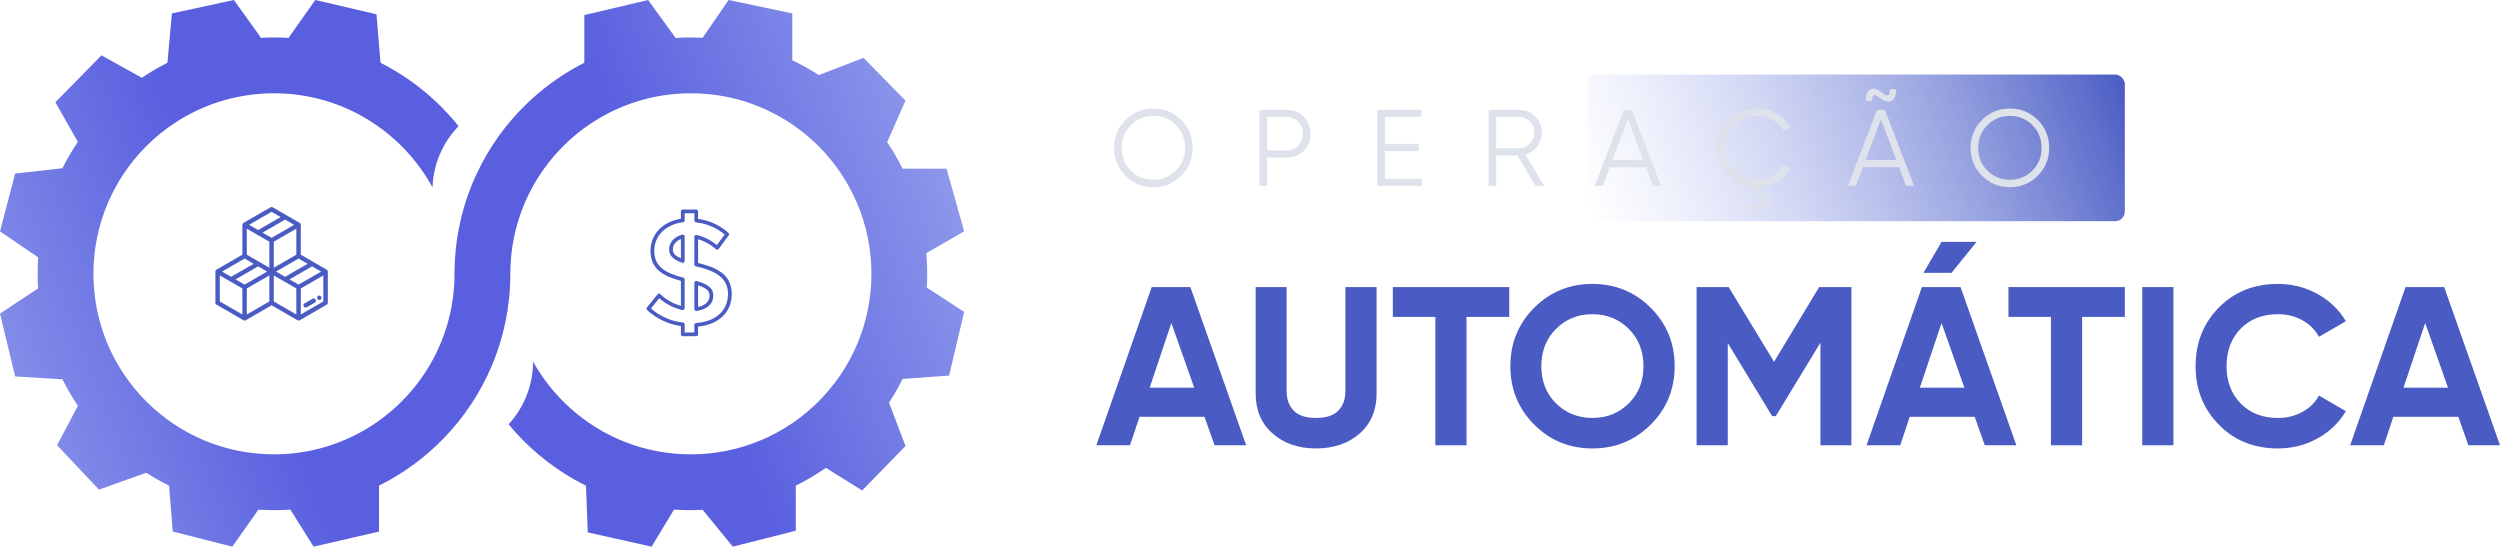 <svg xmlns="http://www.w3.org/2000/svg" xmlns:xlink="http://www.w3.org/1999/xlink" id="Camada_2" width="5292.98" height="1157.35" viewBox="0 0 5292.98 1157.35"><defs><style>.cls-1{fill:url(#Gradiente_sem_nome_8);}.cls-2{fill:#dee2ea;}.cls-3{fill:#4a5cc3;}.cls-4{fill:url(#Gradiente_sem_nome_61);}</style><linearGradient id="Gradiente_sem_nome_8" x1="3388.79" y1="521.69" x2="4471.69" y2="104.38" gradientUnits="userSpaceOnUse"><stop offset="0" stop-color="#a2aeef" stop-opacity="0"></stop><stop offset="1" stop-color="#4a5cc3"></stop></linearGradient><linearGradient id="Gradiente_sem_nome_61" x1="-264.75" y1="1072.8" x2="2197.06" y2="124.1" gradientUnits="userSpaceOnUse"><stop offset="0" stop-color="#a2aeef"></stop><stop offset=".34" stop-color="#595fdf"></stop><stop offset=".66" stop-color="#595fdf"></stop><stop offset="1" stop-color="#a2aeef"></stop></linearGradient></defs><g id="Camada_1-2"><g><path class="cls-3" d="M668.35,634.21c-1.3-2.26-4.19-3.03-6.44-1.73l-17.15,9.9c-2.26,1.3-3.03,4.19-1.73,6.44,.87,1.51,2.46,2.36,4.09,2.36,.8,0,1.61-.2,2.35-.63l17.15-9.9c2.26-1.3,3.03-4.19,1.73-6.44Z"></path><path class="cls-3" d="M693.97,574.93c0-.19-.01-.38-.04-.58,0-.01,0-.03,0-.04-.02-.17-.06-.34-.1-.51-.01-.05-.03-.09-.04-.14-.04-.14-.09-.27-.14-.41-.02-.05-.03-.09-.05-.14-.07-.17-.15-.33-.25-.5,0,0,0,0,0-.01-.09-.16-.2-.31-.31-.46-.03-.04-.06-.08-.09-.12-.09-.11-.18-.22-.28-.32-.03-.04-.07-.07-.1-.1-.13-.12-.26-.24-.39-.35,0,0-.02-.02-.03-.02-.15-.12-.31-.22-.48-.32-.01,0-.02-.02-.04-.02l-54.79-31.63v-63.26s0-.03,0-.04c0-.19-.01-.39-.04-.58,0,0,0-.02,0-.03-.02-.18-.06-.35-.11-.52-.01-.04-.02-.09-.04-.13-.04-.14-.09-.28-.14-.42-.02-.04-.03-.09-.05-.13-.07-.17-.15-.34-.25-.51-.1-.17-.2-.32-.31-.47-.03-.04-.06-.07-.09-.11-.09-.12-.19-.22-.29-.33-.03-.03-.07-.07-.1-.1-.13-.12-.26-.24-.39-.35,0,0-.02-.02-.03-.02-.15-.12-.31-.22-.48-.32-.01,0-.02-.02-.03-.02l-57.14-32.99c-1.46-.84-3.26-.84-4.72,0l-57.14,32.99s-.02,.01-.03,.02c-.17,.1-.33,.2-.48,.32,0,0-.01,.01-.02,.02-.14,.11-.27,.23-.4,.35-.03,.03-.07,.07-.1,.1-.1,.1-.2,.21-.29,.33-.03,.04-.06,.07-.09,.11-.11,.15-.22,.3-.31,.47-.1,.17-.18,.33-.25,.5-.02,.04-.03,.09-.05,.13-.05,.14-.1,.27-.14,.41-.01,.05-.03,.09-.04,.14-.04,.17-.08,.34-.1,.52,0,.01,0,.02,0,.03-.03,.19-.04,.38-.04,.58,0,.01,0,.03,0,.04v63.26l-54.79,31.63s-.02,.02-.03,.02c-.17,.1-.33,.2-.48,.32,0,0-.01,.01-.02,.02-.14,.11-.27,.23-.4,.35-.03,.03-.07,.07-.1,.1-.1,.1-.2,.21-.29,.33-.03,.04-.06,.07-.09,.11-.11,.15-.21,.3-.31,.46,0,0,0,0,0,0-.09,.16-.18,.33-.25,.5-.02,.05-.04,.09-.05,.14-.05,.13-.1,.27-.14,.41-.01,.05-.03,.09-.04,.14-.04,.17-.08,.34-.1,.51,0,.01,0,.02,0,.04-.03,.19-.04,.38-.04,.58,0,.01,0,.03,0,.04v65.98h0c0,1.69,.9,3.24,2.36,4.08l57.14,32.99s.02,.01,.04,.02c.17,.1,.34,.18,.52,.26,.01,0,.02,0,.03,.01,.16,.07,.33,.12,.5,.17,.05,.01,.09,.02,.14,.04,.14,.03,.28,.06,.42,.08,.05,0,.1,.02,.15,.02,.18,.02,.37,.04,.56,.04s.38-.01,.56-.04c.05,0,.1-.02,.15-.02,.14-.02,.28-.05,.42-.08,.05-.01,.09-.02,.14-.04,.17-.05,.34-.1,.5-.17,.01,0,.02,0,.04-.01,.18-.07,.35-.16,.52-.26,.01,0,.02-.01,.04-.02l54.78-31.63,54.78,31.63s.02,.01,.04,.02c.17,.09,.34,.18,.52,.25,.01,0,.02,0,.04,.01,.16,.07,.33,.12,.49,.17,.05,.01,.09,.02,.14,.04,.14,.03,.28,.06,.42,.08,.05,0,.1,.02,.15,.02,.18,.02,.37,.04,.56,.04s.38-.01,.56-.04c.05,0,.1-.02,.15-.02,.14-.02,.28-.05,.42-.08,.05-.01,.09-.02,.14-.04,.17-.05,.33-.1,.49-.17,.01,0,.02,0,.04-.01,.18-.07,.35-.16,.52-.25,.01,0,.02-.01,.04-.02l57.14-32.99c1.46-.84,2.36-2.4,2.36-4.08v-65.98s0-.03,0-.04Zm-42.67-16.42l-47.71,27.54-19.19-11.08,47.71-27.54,19.19,11.08Zm-23.91-19.25l-47.71,27.54v-55.09l47.71-27.55v55.09Zm-52.42-90.8l19.19,11.08-47.71,27.54-19.19-11.08,47.71-27.54Zm-57.14,98.97l19.19,11.08-47.71,27.54-19.19-11.08,47.71-27.54Zm-4.72,118.35l-47.71-27.54v-55.09l20.32,11.73c.63,.66,1.42,1.1,2.27,1.31l25.11,14.5s0,55.09,0,55.09Zm4.72-63.26l-19.09-11.02,47.71-27.54,19.08,11.02-47.71,27.54Zm52.42,35.72l-47.71,27.54v-55.09l47.71-27.54v55.09Zm0-71.43l-47.71-27.54v-55.09l20.31,11.73c.63,.66,1.43,1.11,2.29,1.32l25.11,14.5v55.09h0Zm-14.37-74.28l47.71-27.55,19.08,11.02-47.71,27.55-19.08-11.02Zm71.51,173.25l-47.71-27.54v-55.09l20.32,11.73c.63,.65,1.42,1.1,2.27,1.31l25.11,14.5v55.09h0Zm4.72-63.26l-19.08-11.02,47.71-27.54,19.08,11.02-47.71,27.54Zm52.43,35.72l-47.71,27.54v-55.09l47.71-27.54v55.09Z"></path><path class="cls-3" d="M676.07,625.69c-6.07,0-6.08,9.43,0,9.43,6.07,0,6.08-9.43,0-9.43Z"></path></g><path class="cls-3" d="M1474.02,711.77h-28.44c-2.19,0-3.96-1.77-3.96-3.96v-17.47c-26.77-3.7-51.75-15.58-71.53-34-1.54-1.41-1.71-3.78-.4-5.4l22.5-27.81c1.37-1.7,3.86-1.96,5.56-.59,.06,.05,.13,.1,.19,.16,12.31,11.72,27.31,20.22,43.68,24.78v-52.86c-38.76-10.49-64.37-25.68-64.37-63.67,0-34.87,25.72-61.76,64.37-67.81v-15.62c0-2.19,1.77-3.96,3.96-3.96h28.44c2.19,0,3.96,1.77,3.96,3.96v15.87c23.89,3.21,46.27,13.51,64.25,29.57,1.57,1.35,1.83,3.68,.6,5.35l-21.25,28.75c-1.3,1.76-3.77,2.13-5.53,.83-.08-.06-.16-.12-.24-.19-10.91-9.78-23.82-17.07-37.83-21.35v50.52c37.4,8.8,71.24,23.27,71.24,65.64,0,38.47-27.19,64.64-71.24,68.95v16.36c0,2.19-1.77,3.96-3.96,3.96h0Zm-24.48-7.91h20.52v-16.05c0-2.08,1.61-3.81,3.69-3.95,41.67-2.87,67.56-26.38,67.56-61.36s-27.25-49.38-68.16-58.64c-1.8-.41-3.08-2.01-3.08-3.86v-58.73c0-2.18,1.76-3.96,3.95-3.96,.29,0,.58,.03,.86,.09,15.77,3.74,30.44,11.13,42.84,21.57l16.54-22.38c-17.18-14.47-38.3-23.44-60.64-25.76-2.01-.21-3.54-1.91-3.54-3.93v-15.42h-20.52v15.11c0,2-1.49,3.69-3.48,3.93-36.42,4.44-60.89,28.73-60.89,60.44,0,33.99,23.5,46.93,61.41,56.79,1.74,.45,2.96,2.03,2.96,3.83v60.94c0,2.19-1.77,3.96-3.96,3.96-.28,0-.55-.03-.83-.09-18.19-4.06-35.06-12.68-49.01-25.04l-17.53,21.67c19.02,16.68,42.69,27.13,67.83,29.94,1.99,.24,3.49,1.92,3.49,3.93v16.98Zm24.48-45.52c-2.19,0-3.96-1.77-3.96-3.96v-55.62c0-2.18,1.77-3.96,3.95-3.96,.38,0,.76,.05,1.13,.16,22.18,6.56,35.02,13.79,35.02,31.29s-14.01,29.5-35.68,32.06c-.15,.02-.31,.03-.46,.03Zm3.96-54.22v45.63c15.09-3.01,24.27-11.76,24.27-23.5,0-10.46-6.03-16.16-24.27-22.13Zm-32.39-47.65c-.45,0-.89-.08-1.31-.23-14.36-5.05-27.64-12.03-27.64-28.73,0-14.27,11.26-26.62,28.01-30.72,2.12-.52,4.26,.78,4.78,2.9,.08,.31,.11,.62,.11,.94v51.87c0,2.18-1.77,3.96-3.96,3.96h0Zm-3.96-50.44c-10.4,4.1-17.08,12.3-17.08,21.48s4.58,14.12,17.08,19.27v-40.75Z"></path><rect class="cls-1" x="3361.78" y="157.73" width="1136.93" height="310.61" rx="20.61" ry="20.61"></rect><path class="cls-2" d="M2501,372.02c-16.1,16.18-35.8,24.26-59.1,24.26s-43-8.08-59.1-24.26c-16.1-16.17-24.15-35.84-24.15-58.99s8.05-42.81,24.15-58.99c16.1-16.17,35.8-24.26,59.1-24.26s43,8.09,59.1,24.26c16.1,16.18,24.15,35.84,24.15,58.99s-8.05,42.81-24.15,58.99Zm-106.93-11.04c12.88,13.11,28.82,19.66,47.83,19.66s34.96-6.55,47.83-19.66c12.88-13.11,19.32-29.09,19.32-47.95s-6.44-34.84-19.32-47.95c-12.88-13.11-28.83-19.66-47.83-19.66s-34.95,6.55-47.83,19.66c-12.88,13.11-19.32,29.09-19.32,47.95s6.44,34.84,19.32,47.95Z"></path><path class="cls-2" d="M2724.04,232.55c14.41,0,26.45,4.83,36.11,14.49,9.66,9.66,14.49,21.7,14.49,36.1s-4.83,26.45-14.49,36.1c-9.66,9.66-21.7,14.49-36.11,14.49h-41.39v59.79h-16.1V232.55h57.49Zm0,86.01c9.96,0,18.2-3.33,24.72-10,6.51-6.67,9.77-15.14,9.77-25.41s-3.26-18.74-9.77-25.41c-6.52-6.67-14.76-10-24.72-10h-41.39v70.83h41.39Z"></path><path class="cls-2" d="M2932.14,378.35h78.19v15.18h-94.29V232.55h93.14v15.18h-77.04v57.03h71.29v15.18h-71.29v58.41Z"></path><path class="cls-2" d="M3250.62,393.52l-37.56-64.39h-45.22v64.39h-16.1V232.55h64.39c13.34,0,24.72,4.71,34.15,14.14,9.43,9.43,14.14,20.81,14.14,34.15,0,10.89-3.26,20.58-9.77,29.09-6.51,8.51-14.83,14.22-24.95,17.13l39.32,66.46h-18.4Zm-82.79-145.8v66.23h48.29c8.89,0,16.48-3.26,22.77-9.77,6.28-6.51,9.43-14.29,9.43-23.34s-3.14-17.02-9.43-23.46c-6.29-6.44-13.88-9.66-22.77-9.66h-48.29Z"></path><path class="cls-2" d="M3499.69,393.52l-14.92-39.55h-76.4l-14.93,39.55h-17.02l61.86-160.98h16.56l61.86,160.98h-17.02Zm-85.59-54.73h64.95l-32.47-86.07-32.48,86.07Z"></path><path class="cls-2" d="M3720.66,380.65c11.96,0,22.92-2.91,32.88-8.74,9.96-5.82,17.48-13.64,22.54-23.46l14.26,8.05c-6.13,11.19-14.83,20.32-26.1,27.37-11.27,7.05-23.73,11.11-37.37,12.19v7.82c6.59,1.23,11.8,3.45,15.64,6.67,3.83,3.22,5.75,7.2,5.75,11.96,0,15.64-15.72,22.54-47.14,20.7v-12.42c22.54,1.84,33.81-.92,33.81-8.28,0-5.83-7.13-8.97-21.39-9.43v-17.02c-22.54-1.69-41.05-10.42-55.54-26.22-14.49-15.79-21.73-34.73-21.73-56.8,0-23.3,7.97-43,23.92-59.1,15.94-16.1,36.1-24.15,60.48-24.15,14.87,0,28.52,3.56,40.93,10.69,12.42,7.13,22,16.75,28.75,28.86l-14.26,8.28c-5.06-9.81-12.57-17.63-22.54-23.46-9.97-5.82-20.93-8.74-32.88-8.74-20.09,0-36.49,6.52-49.21,19.55-12.73,13.03-19.09,29.06-19.09,48.06s6.36,35.03,19.09,48.06c12.72,13.03,29.13,19.55,49.21,19.55Z"></path><path class="cls-2" d="M4035.46,393.52l-14.92-39.55h-76.4l-14.93,39.55h-17.02l61.86-160.98h16.57l61.86,160.98h-17.02Zm-85.59-54.73h64.95l-32.47-86.07-32.48,86.07Zm32.55-130.05c-3.71-2.41-6.48-4.22-8.34-5.43-1.85-1.21-3.7-1.89-5.54-2.04-1.84-.15-3.14,.84-3.91,2.99-.77,2.15-1.15,5.44-1.15,9.89h-13.34c0-9.04,1.6-15.79,4.81-20.24,3.21-4.44,7.25-6.55,12.13-6.32,4.89,.23,10,2.49,15.34,6.78,2.86,2.05,5.09,3.65,6.71,4.81s3.28,1.99,5.01,2.49,3.05,.37,4-.4c.94-.77,1.68-2.14,2.23-4.14,.55-1.99,.82-4.75,.82-8.28h13.34c0,9.05-1.61,15.79-4.82,20.24-3.21,4.45-7.23,6.55-12.04,6.32-4.82-.23-9.9-2.46-15.26-6.67Z"></path><path class="cls-2" d="M4314.39,372.02c-16.1,16.18-35.8,24.26-59.1,24.26s-43-8.08-59.1-24.26c-16.1-16.17-24.15-35.84-24.15-58.99s8.05-42.81,24.15-58.99c16.1-16.17,35.8-24.26,59.1-24.26s43,8.09,59.1,24.26c16.1,16.18,24.15,35.84,24.15,58.99s-8.05,42.81-24.15,58.99Zm-106.94-11.04c12.88,13.11,28.82,19.66,47.83,19.66s34.95-6.55,47.83-19.66c12.88-13.11,19.32-29.09,19.32-47.95s-6.44-34.84-19.32-47.95c-12.88-13.11-28.82-19.66-47.83-19.66s-34.96,6.55-47.83,19.66c-12.88,13.11-19.32,29.09-19.32,47.95s6.44,34.84,19.32,47.95Z"></path><g><path class="cls-3" d="M5174.81,607.8h-81.82l-117.23,334.93h71.29l20.1-60.29h137.59l21.29,60.29h66.95l-118.17-334.93Zm-86.14,212.92l45.93-136.84,48.33,136.84h-94.26Z"></path><polygon class="cls-3" points="4184.83 512.11 4110.66 512.11 4072.38 577.66 4131.72 577.66 4184.83 512.11"></polygon><polygon class="cls-3" points="2948.92 670.96 3038.87 670.96 3038.87 942.74 3104.9 942.74 3104.9 670.96 3195.33 670.96 3195.33 607.8 2948.92 607.8 2948.92 670.96"></polygon><path class="cls-3" d="M2438.41,607.8l-117.23,334.93h71.29l20.1-60.29h137.58l21.29,60.29h66.95l-118.16-334.93h-81.82Zm-4.33,212.92l45.93-136.84,48.34,136.84h-94.27Z"></path><path class="cls-3" d="M2848.44,827.9c0,17.54-5.02,31.42-15.07,41.63-10.05,10.22-25.76,15.31-47.13,15.31s-37.08-5.09-47.13-15.31c-10.05-10.21-15.07-24.08-15.07-41.63v-220.1h-65.55v225.36c0,35.41,11.96,63.64,35.89,84.69,23.92,21.05,54.55,31.58,91.87,31.58s68.42-10.53,92.35-31.58c23.92-21.05,35.89-49.28,35.89-84.69v-225.36h-66.03v220.1Z"></path><path class="cls-3" d="M4069.05,607.8l-117.23,334.93h71.29l20.1-60.29h137.59l21.29,60.29h66.95l-118.17-334.93h-81.82Zm-4.32,212.92l45.93-136.84,48.33,136.84h-94.26Z"></path><polygon class="cls-3" points="3755.98 765.95 3659.94 607.8 3591.99 607.8 3591.99 942.74 3658.02 942.74 3658.02 726.33 3752.04 881.17 3759.74 880.9 3854.2 725.51 3854.2 942.74 3919.75 942.74 3919.75 607.8 3851.53 607.8 3755.98 765.95"></polygon><rect class="cls-3" x="4535.55" y="607.8" width="66.03" height="334.93"></rect><path class="cls-3" d="M4822.63,665.22c19.14,0,36.36,4.24,51.68,12.68,15.31,8.47,27.11,20.18,35.41,35.17l56.94-33.02c-14.35-24.23-34.37-43.46-60.05-57.66-25.68-14.18-53.67-21.29-83.97-21.29-50.4,0-92.03,16.68-124.88,50-32.86,33.33-49.28,74.72-49.28,124.17s16.43,90.43,49.28,123.93c32.86,33.49,74.48,50.24,124.88,50.24,30.62,0,58.69-7.1,84.21-21.29,25.52-14.18,45.46-33.41,59.81-57.66l-56.94-33.01c-7.97,14.67-19.7,26.25-35.17,34.69-15.47,8.45-32.78,12.68-51.91,12.68-32.54,0-58.77-10.21-78.71-30.62-19.94-20.4-29.9-46.72-29.9-78.95s9.97-59,29.9-79.43c19.94-20.4,46.17-30.62,78.71-30.62Z"></path><path class="cls-3" d="M3371.41,601.11c-48.49,0-89.56,16.83-123.21,50.48-33.65,33.67-50.48,74.88-50.48,123.69s16.83,90.03,50.48,123.69c33.65,33.67,74.72,50.48,123.21,50.48s89.63-16.81,123.45-50.48c33.81-33.65,50.72-74.88,50.72-123.69s-16.91-90.02-50.72-123.69c-33.81-33.65-74.96-50.48-123.45-50.48Zm77.03,252.88c-20.73,20.57-46.41,30.86-77.03,30.86s-56.3-10.29-77.03-30.86-31.1-46.81-31.1-78.71,10.37-58.2,31.1-78.95c20.73-20.73,46.41-31.1,77.03-31.1s56.3,10.37,77.03,31.1c20.73,20.75,31.1,47.06,31.1,78.95s-10.37,58.14-31.1,78.71Z"></path><polygon class="cls-3" points="4252.29 670.96 4342.25 670.96 4342.25 942.74 4408.28 942.74 4408.28 670.96 4498.71 670.96 4498.71 607.8 4252.29 607.8 4252.29 670.96"></polygon></g><path class="cls-4" d="M1962.25,608.9l79.11,51.43-31.95,134.91-98.4,7c-8.62,17.34-18.22,34.12-28.74,50.24l34.84,91.86-91.76,94.08-76.85-47.9c-20.19,14.07-41.47,26.7-63.68,37.72v95.39l-133.36,33.73-63.65-77.86c-8.32,.41-16.69,.62-25.1,.62-12,0-23.9-.42-35.7-1.25l-47.47,78.49-135.15-30.18-3.78-98.93h0c-63.4-31.45-119.16-75.95-163.82-130,32.13-34.97,51.74-81.62,51.77-132.85,65.28,117.24,190.47,196.53,334.16,196.53,211.1,0,382.23-171.13,382.23-382.23s-171.13-382.23-382.23-382.23c-79.1,0-152.58,24.03-213.56,65.18-101.76,68.67-168.67,185.05-168.67,317.05,0,6.07-.1,12.11-.32,18.13-.42,11.92-1.27,23.74-2.51,35.44-6.96,65.43-26.53,127.11-56.24,182.52-29.53,55.1-69.08,104.02-116.22,144.33-31.18,26.68-65.67,49.58-102.79,68.01v97.27l-138.45,31.96-49.29-78.42c-11.42,.78-22.95,1.17-34.57,1.17s-22.14-.37-33.07-1.08h.04s-55.3,78.32-55.3,78.32l-126.03-31.96-7.76-97.16c-16.65-8.26-32.77-17.42-48.31-27.42l-100.13,35.83-88.76-94.08,44.21-83.32c-12.09-17.93-23.06-36.67-32.78-56.15l-100.17-6.09L0,663.87l80.6-53.19v.03c-.63-10.26-.94-20.6-.94-31.02,0-11.71,.4-23.33,1.2-34.84v.03S0,489.92,0,489.92l32-122.49,100.17-11.14c9.69-19.39,20.6-38.07,32.64-55.93l-47.61-83.81,97.63-99.4,85.53,47.54c17.31-11.68,35.37-22.31,54.13-31.79l9.45-104.5L495.29,0l56.8,79.29-3.64,.98c10.45-.65,21-.98,31.61-.98s20.62,.31,30.82,.93L667.47,0l129.58,30.18,8.58,102.72c64.26,32.5,120.57,78.48,165.2,134.2-32.68,33.8-53.36,79.28-55.14,129.58-64.85-118.7-190.83-199.21-335.62-199.21-211.11,0-382.23,171.13-382.23,382.23s171.12,382.23,382.23,382.23c76.96,0,148.62-22.75,208.6-61.9,104.53-68.2,173.62-186.2,173.62-320.33,0-2.91,.02-5.82,.08-8.71,.21-12.63,.89-25.14,2.03-37.52,6.23-68.17,26.15-132.38,56.98-189.86,27.48-51.29,63.66-97.23,106.55-135.86,32.76-29.52,69.46-54.76,109.19-74.85V31.96L1372.16,0l58.27,80.31c10.67-.68,21.43-1.03,32.26-1.03,8.38,0,16.72,.21,25.01,.62L1542.57,0l134.9,28.41V127.61c19.44,9.23,38.17,19.7,56.12,31.29h.01l94.75-36.41,88.76,90.53-38.77,87.96c12.06,17.94,22.99,36.7,32.67,56.18h93.07l37.27,132.76-80.14,46.03c1.25,14.42,1.89,29,1.89,43.74,0,9.81-.28,19.54-.85,29.2Z"></path></g></svg>